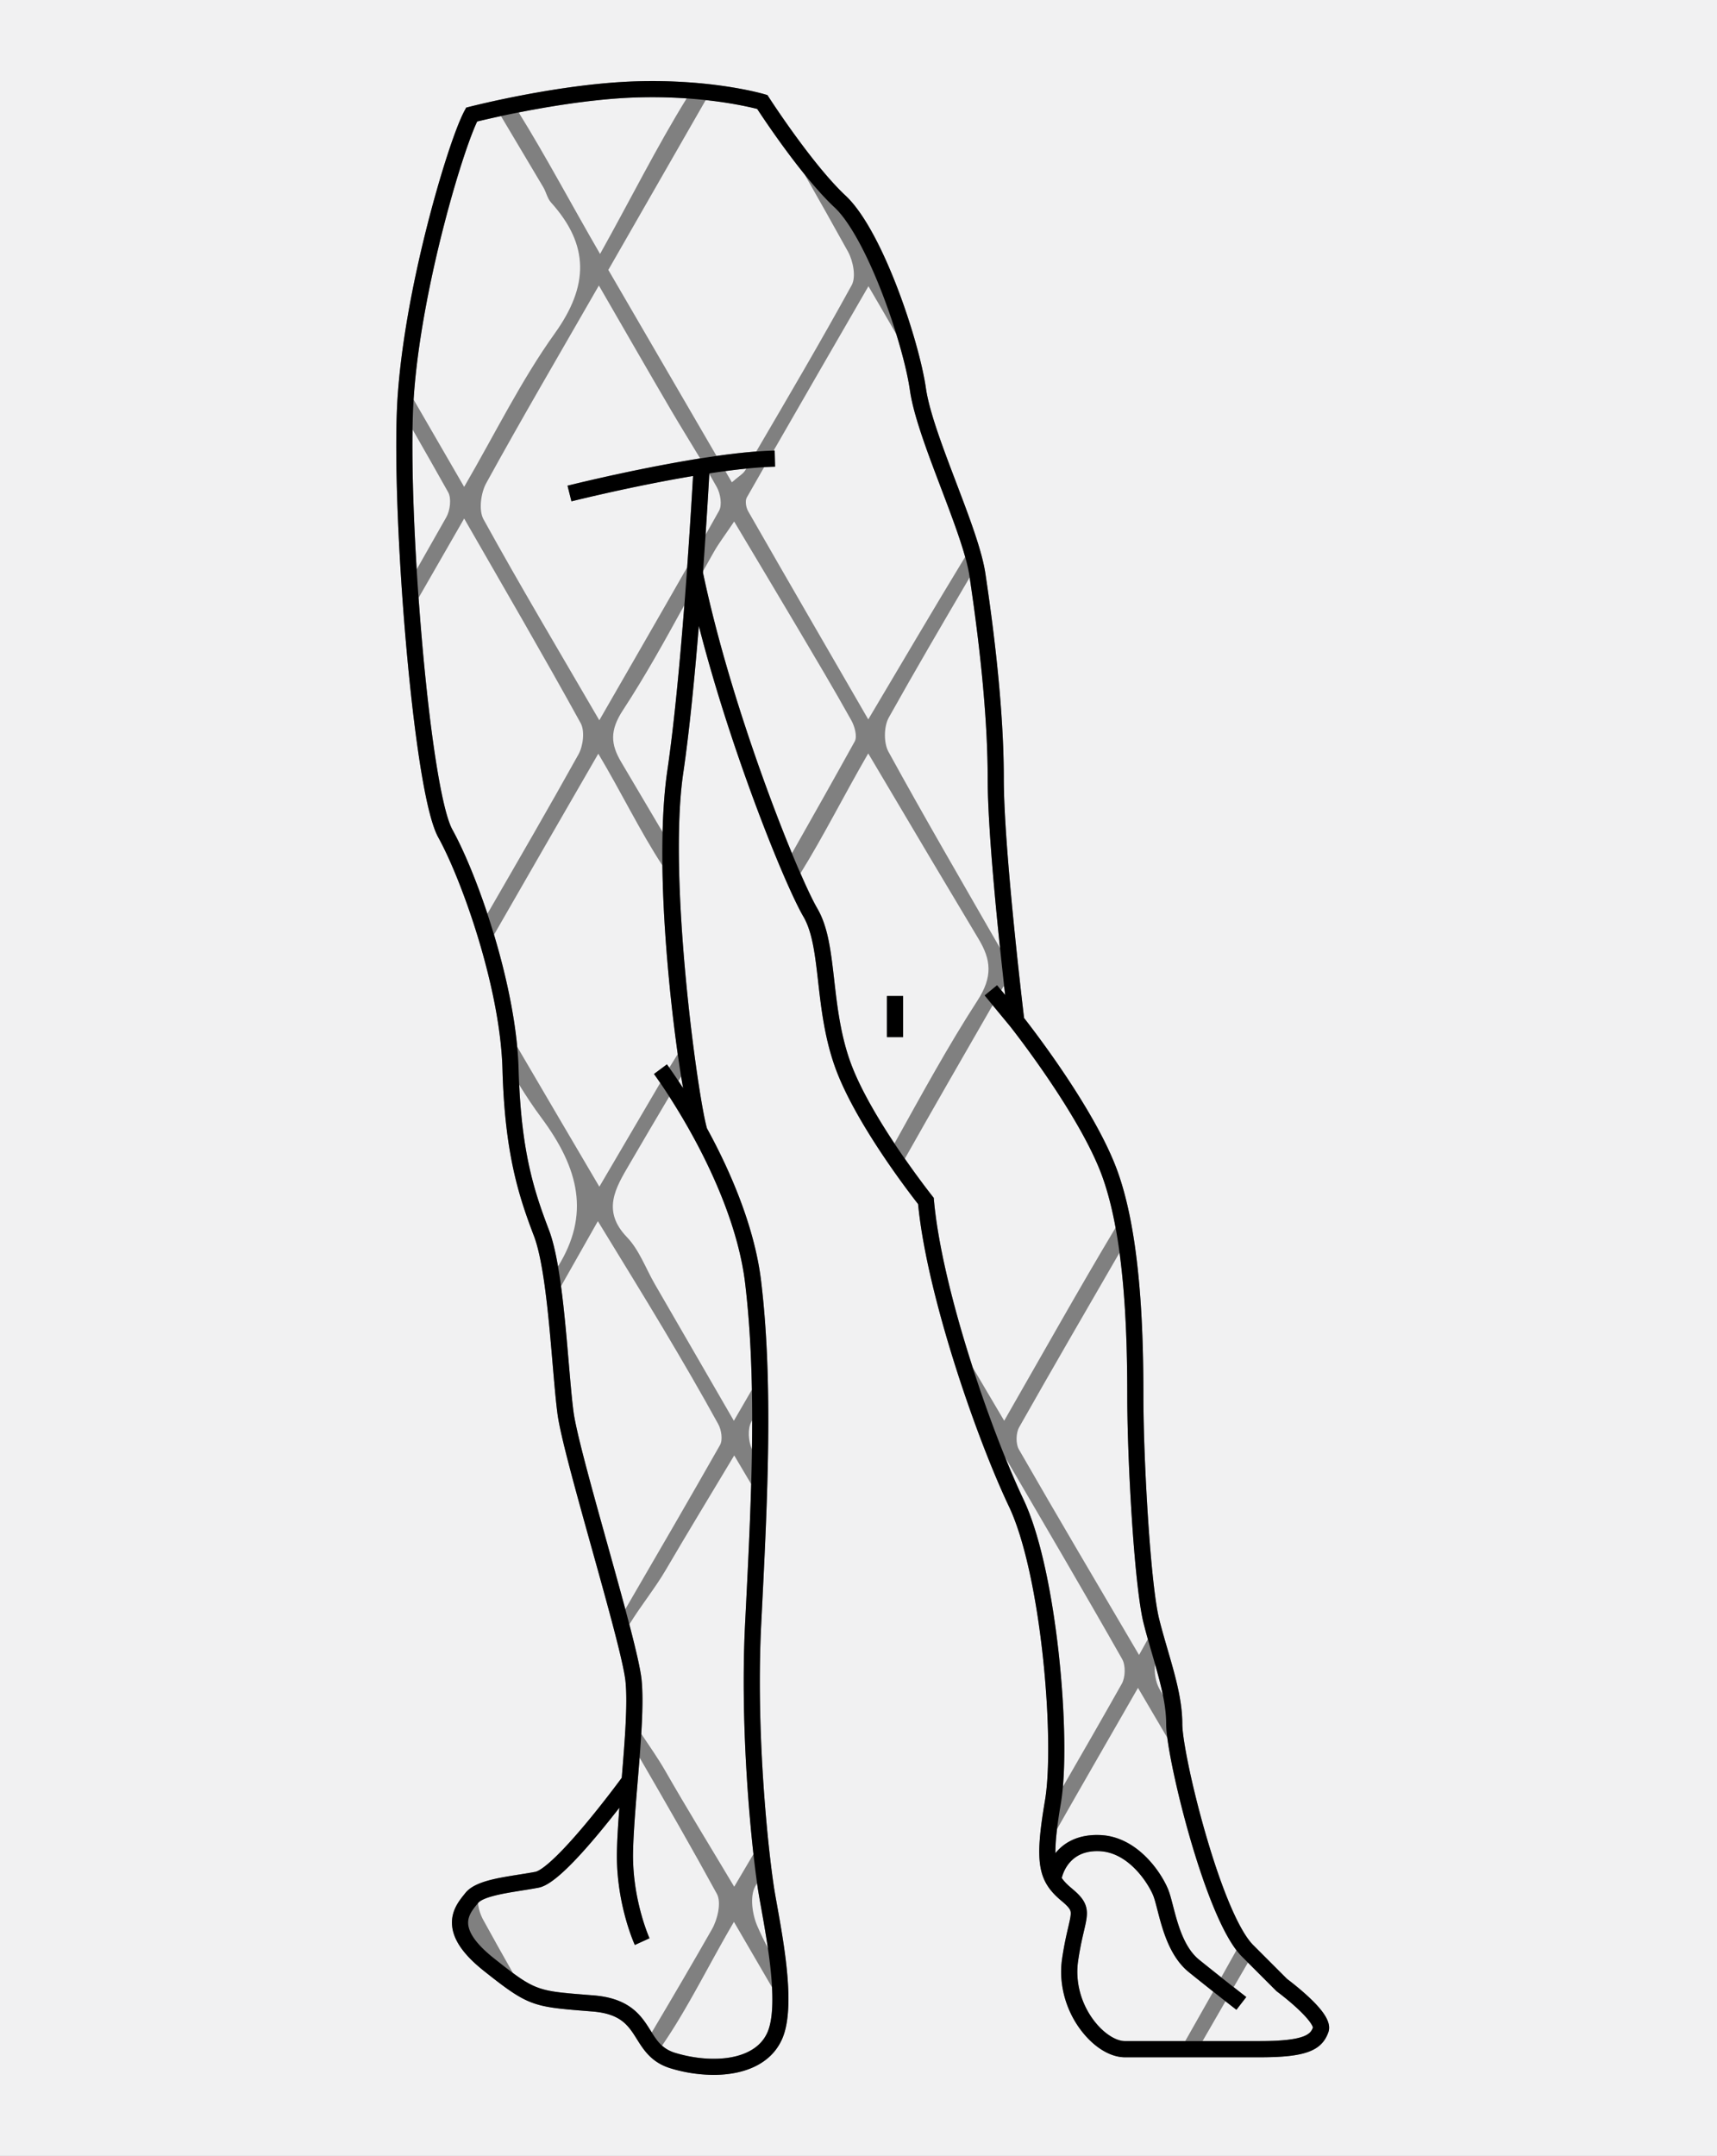 <svg id="Layer_1" data-name="Layer 1" xmlns="http://www.w3.org/2000/svg" viewBox="0 0 2873 3606"><rect x="0" y="0" width="2873" height="3606" fill="#808080" stroke="none"/><defs><style>.cls-1{fill:#f1f1f2;}</style></defs><title>Part 2</title><path class="cls-1" d="M2873,0H0V3606H2873ZM2108.43,3441H1882.49c-22.26,0-46.8-13.62-67.33-37.37-30.3-35.06-44.49-82.7-37.94-127.44,3.41-23.3,7.36-40.21,10.24-52.56,3-13,5-21.55,3.92-26.64-.8-3.64-3.69-8-15.19-17.62-40-33.31-45.14-64.67-27.64-167.73,8.35-49.15,7-143.52-3.46-240.42-11.7-108.52-32.37-200.1-56.69-251.27-54.68-115-137.39-353.62-152.14-506.06-16.68-21.28-107.19-139.14-139.44-230.5-17.24-48.85-22.83-98-27.77-141.28-5.07-44.55-9.46-83-24.76-109.13-15.77-26.89-51-106.4-91.15-217.4-25.1-69.42-57.56-166.39-83.74-268.69-7,85.88-15.87,176.62-26.05,245.71-26.26,178.21,24.64,544,39.68,594.74l-.1-.18c1.23,2.25,2.47,4.51,3.71,6.81,33.53,62.22,75.83,155.93,87,249,20.39,170.53,10.63,364.81,1.19,552.69l-1.11,22.09C1265,2892,1283.56,3079,1294.61,3153.6c1.32,8.89,3.41,20.58,5.84,34.13,12.2,68.12,30.65,171.06,8.51,222.14-18.85,43.5-65.19,60.61-114.93,60.62a251.09,251.09,0,0,1-71.78-10.94c-31.91-9.67-45.06-30.59-56.65-49-14.27-22.71-26.59-42.32-74.54-46.15l-11-.87c-88.9-7-97.38-8.94-170.57-67.12-32.95-26.19-50.24-50.5-52.86-74.32-2.76-25.08,11.19-42.35,20.42-53.78l1.58-2c15.25-19.06,51.53-24.8,89.93-30.88,9.6-1.52,18.68-3,27.22-4.58,4.78-.91,25-9.45,84.84-81.08,27.79-33.29,52.4-66.26,59.74-76.21,5.08-61.46,10.06-124.12,6.27-161.24-3.27-32-30.49-129.53-56.81-223.88-26.84-96.22-52.2-187.1-57-223.79-2.86-21.77-5.42-51.83-8.13-83.66-6.43-75.64-14.44-169.77-31.31-213.89-25.52-66.73-48.74-138.24-52.58-278.46-2.12-77.45-23.12-161.64-40.35-218.64-19.78-65.41-45.5-130.33-67.11-169.44-27.37-49.54-46.75-242.19-53.81-322.72C665.84,922,660,764,664.63,675.28c2.43-46.71,12.09-147.16,49.46-295.08,21.77-86.17,47.75-166.37,63.19-195l2.8-5.21,5.73-1.47c6.16-1.58,152.25-38.71,278.67-42.54,127.07-3.86,211.33,20.57,214.86,21.61l4.81,1.42,2.72,4.22c.72,1.12,72.53,112.19,128.06,164,62.25,58.1,123.23,244.1,134.36,322,5.65,39.52,28.37,99.29,50.35,157.09,22.3,58.64,43.36,114,49.21,153,20.43,136.18,30.78,251.53,30.78,342.83,0,112.75,29.87,366.66,33.92,400.55,17.53,22.37,120.73,156.49,156.77,257.41,38.46,107.7,42.91,266.17,42.91,376,0,105.2,11.83,313.72,26.4,372,4.32,17.3,9.34,34.53,14.19,51.2,12.6,43.31,24.51,84.22,24.51,124.4,0,23.65,15,100.86,39.2,184.36,27.46,94.71,56.4,162.21,79.39,185.21l56.75,56.74c3.87,2.89,20.08,15.2,35.77,29.8,28.36,26.39,38.59,44.82,33.17,59.73-5.82,16-16,25.94-32.88,32.22C2172.52,3438.13,2147.45,3441,2108.43,3441Z"/><path class="cls-1" d="M1945.88,2835.44c-3.4-16.87-8.1-34.23-13.2-52-1.81,13.51,1.13,30.2,7,40.85Z"/><path class="cls-1" d="M1704.83,2424.26c64.93,113.08,131.39,225.28,201.1,343.92q7.54-13.27,14.74-26.44c-2.51-8.93-5-18-7.24-27.11-15.53-62.1-27.21-272.46-27.21-378.56,0-69.41-1.78-158.51-12.93-240.87-57.86,99.93-113.45,195.73-168,292.11C1699.89,2396.92,1699.44,2414.87,1704.83,2424.26Z"/><path class="cls-1" d="M1768.73,3059.32c-2,16.29-2.84,29.45-2.69,40.32,10.51-13.34,33.06-32.28,75.58-30.31,60.34,2.81,100.08,60.06,112.66,89.94,3.06,7.26,5.59,17.06,8.53,28.42,7.57,29.28,17.94,69.38,43.67,90.13,12.76,10.29,25.57,20.48,37,29.56q12.76-22.72,25.37-45.36c-32.34-42.34-61.87-133.17-77.31-186.46-18.22-62.85-33.26-129.88-38.38-169q-24.3-41.33-49-83.38C1858.09,2903.56,1812.89,2981.58,1768.73,3059.32Z"/><path class="cls-1" d="M1712.78,2508.34c52.05,109.49,76.21,359.93,65.79,480.18,33.56-58.08,66.25-115,98.47-172.18,6.07-10.77,6.61-30.74.63-41.28-63.18-111.37-128.14-221.74-195.84-337.83C1692.67,2464,1703.16,2488.12,1712.78,2508.34Z"/><path class="cls-1" d="M1559.88,2000.23l2.53,3.17.36,4c7.09,79,33.54,182.84,64.92,280q26.07,44.08,52.6,89c63.9-111.34,123.62-218.11,186.38-323-5.57-30.23-12.69-58.83-21.79-84.3-36.82-103.09-151.83-248.88-154.79-252.63l-29.1-35.22c-49.63,86.32-98.8,171.36-146.94,256.75C1539.3,1974.3,1559.42,1999.66,1559.88,2000.23Z"/><path class="cls-1" d="M1486.6,1257.33c58.89,107.49,120.69,213.39,186.7,328.47-9.62-92-20.68-213.23-20.68-283.69,0-89.39-10.13-202.52-30.11-336.26-46.74,79.59-91.79,156.49-135.26,234.24C1478.89,1215,1478.43,1242.42,1486.6,1257.33Z"/><path class="cls-1" d="M1224.59,806.71c11.53-10.15,18.92-14.07,22.51-20.2l1.66-2.84q-16.53,1.67-35.16,4.16Z"/><path class="cls-1" d="M2050.63,3347.32q-19.28,33.29-38.42,66.65h96.22c77.84,0,84.81-12.89,88.47-22.78-.5-2-4.08-11.91-29-34.48-15.51-14.06-31-25.48-31.12-25.6l-.82-.6-47.82-47.82q-11.93,20.52-23.85,41.05c12.65,9.91,20.93,16.33,21.11,16.47l-16.53,21.35C2068.72,3361.43,2061.66,3356,2050.63,3347.32Z"/><path class="cls-1" d="M1452.84,1203.31c56.43-94.74,108.61-183.93,162.13-271.84-9.36-33.5-25.16-75.06-40.57-115.6-22.5-59.18-45.77-120.37-51.84-162.86-3.55-24.82-11.73-58.24-22.68-93.77-15.26-26.47-30.75-53.28-46.74-80.47-54.36,94-106.87,184.66-158.58,274.73l1.71,0,.64,27c-5.73.14-11.83.4-18.25.79q-14.57,25.42-29.07,50.84c-3.16,5.54-1.34,16.69,2.22,22.9C1317.35,969.4,1383.52,1083.49,1452.84,1203.31Z"/><path class="cls-1" d="M1367.58,1519.3c18.19,31,22.87,72.14,28.29,119.73,4.77,41.9,10.18,89.38,26.4,135.35,15.48,43.85,46,95.4,74.43,138.17,46.44-83.69,89.86-163.29,139-239.17,25.74-39.76,22.57-68,1.86-102.58q-39.88-66.66-79.66-133.38c-33.64-56.57-67.16-113.2-105.13-177.23-41.11,71-74.84,138.57-113.36,200.53C1351.34,1488.05,1361.15,1508.33,1367.58,1519.3Zm116.54,146.6h27v68.73h-27Z"/><path class="cls-1" d="M1145.1,1012.1c-32.72,59.57-65.6,119-102.72,175.69-22.37,34.14-20.56,57.12-2.94,86.88,23,38.86,46,77.72,69.23,117.05,1.14-45.12,4.39-78.74,8-103.08C1128,1211.34,1137.73,1106.55,1145.1,1012.1Z"/><path class="cls-1" d="M1112.64,2961.08c37.09,64.71,76.21,128.25,115.88,194.69q16.36-27.66,32.21-54.56c-10.32-92.64-21.12-242.93-14-384.78l1.11-22.1c3.53-70.3,7.11-141.5,9.12-211.94q-14.08-23.85-28.41-48c-38.66,64.53-77.34,127.95-114.84,192.06-17.56,30-42.14,60.31-60.66,90.63,10.89,41.67,18.66,74.94,20.45,92.47,2.39,23.38,1.59,55.29-.53,90.42C1086.63,2920.45,1101,2940.85,1112.64,2961.08Z"/><path class="cls-1" d="M1767.26,3115.82c3.13,20.82,12.13,31,26.21,42.79,12.94,10.79,21.52,20,24.28,32.57,2.43,11.06-.13,22-4,38.56-2.93,12.54-6.58,28.16-9.82,50.33-5.43,37.08,6.41,76.66,31.65,105.87,14.94,17.29,32.91,28,46.9,28h100.74q23.73-41.73,46.9-82.77c-12.37-9.76-26.51-21-40.59-32.36-32.69-26.36-44.35-71.46-52.86-104.39-2.67-10.33-5-19.25-7.27-24.7-8.28-19.66-40.41-71.19-89-73.45-44-2-56.66,25.14-57.17,26.3l.07-.16Z"/><path class="cls-1" d="M1267.42,3222.11c5.43,12.37,11.32,24.55,17.5,36.6-3.49-24.06-7.63-47.15-11-66.22-2.46-13.75-4.59-25.63-6-34.93-.38-2.53-.76-5.2-1.15-8-1.06,2-2.14,3.91-3.2,5.86C1254.37,3172.37,1258.85,3202.59,1267.42,3222.11Z"/><path class="cls-1" d="M1675.36,1656.29l6.51,7.88c-.45-3.93-.92-8.07-1.4-12.39l-1.26-2.18Z"/><path class="cls-1" d="M1198.88,762.53c23.15-3.27,45.73-5.89,66.63-7.49,54-92.26,108.22-184.43,159.64-278.13,7.52-13.71,2.37-40.42-6.22-56-23.87-43.19-48.13-86.18-72.94-129.7-36.46-45.09-69.21-94.17-79-109.07-11.14-2.86-41.67-10-86.1-14.83l-163,284.13Z"/><path class="cls-1" d="M933.69,2118.33c53.59-86.35,35.75-163.34-28.13-249.18-13.07-17.57-25.18-35.85-36.81-54.75,5.65,118.56,25.95,180.61,49.82,243C924.61,2073.22,929.55,2094.34,933.69,2118.33Z"/><path class="cls-1" d="M1149,164.52c-25-1.73-53.14-2.53-83.72-1.6C997.42,165,922.11,177.28,867.84,188c46.29,74.55,88.06,153.72,136.24,236.78C1055.73,332.27,1099,245.4,1149,164.52Z"/><path class="cls-1" d="M809,868.55c61.1,110.79,125.92,219.52,193.81,336.22,50.63-88.06,99.4-172.31,147-255.9C1154.72,880,1158.1,823,1159.62,796c-24.23,4.06-50.24,8.88-77.83,14.43-69.61,14-125.09,27.85-125.64,28l-6.55-26.19c6.43-1.61,115.47-28.71,221.89-45.59-16-26.71-32.55-53.16-48.31-80-39.49-67.39-78.34-135.16-121.09-209.06C934.62,595,872.62,700.73,813.63,808.07,804.55,824.59,800.72,853.45,809,868.55Z"/><path class="cls-1" d="M865.47,1751c44.73,76.5,90.28,153.78,137.4,233.94l101.94-173.72c-6.51-9.51-10.44-14.81-10.55-15l21.67-16.11c.27.36,1.69,2.28,4.06,5.61,4.64-7.57,9.37-15.12,14.06-22.64-5.72-40.34-11.49-89.05-16.07-140.08-6.22-69.32-9-127.26-9.62-175.42-37.56-57.5-68.58-122-107.25-186.91C940,1366.54,882.88,1465.3,826.64,1563.38,845,1624.4,859.81,1690.63,865.47,1751Z"/><path class="cls-1" d="M697.23,952.34q25-43.73,49.63-87.38c6.33-11.24,8.8-31.35,3-41.7q-29.49-52.54-59.6-105C689.29,780.66,691.79,863.53,697.23,952.34Z"/><path class="cls-1" d="M928.38,557.53c56.85-79.33,58.07-147.39-6.32-218.8-6.19-6.86-8.15-17.36-13-25.6-23.38-39.4-46.83-78.77-70.83-119-18.45,4-32.38,7.26-39.76,9.05-12.94,27.27-36,96-58.17,183.65C713.94,491,696.93,590.54,692.07,668.33c27.69,47.87,55.86,96.35,84.58,146.05C828.6,725.08,871.79,636.5,928.38,557.53Z"/><path class="cls-1" d="M706.4,1075.46c14.17,161.69,33.54,281.25,50.54,312,18.15,32.85,39.53,83.34,58.65,140.94,53-91.67,103.45-178.69,152.34-266.56,7.87-14.15,10.9-39.17,3.69-52.27C909.08,1096,843.68,984,776.66,867.29c-25.85,45.1-51.26,89.16-76.27,132.68C702.18,1025,704.19,1050.24,706.4,1075.46Z"/><path class="cls-1" d="M1203.2,854.28c5.39-9.63,2.29-28.43-3.66-39.22q-6.22-11.27-12.69-22.41c-1,17.94-3.14,54.74-6.25,101.85Q1191.94,874.4,1203.2,854.28Z"/><path class="cls-1" d="M1258.22,2424.07q.36-24.34.37-48.46l-1.44,2.6C1250.79,2389.71,1252.12,2410.77,1258.22,2424.07Z"/><path class="cls-1" d="M1278.53,1306.38c16.44,45.48,32.47,86.64,46.63,120.82,35.45-62.52,70.46-124.65,105-187,4.64-8.38-.1-25.37-5.72-35.43-29-52-59.56-103.24-89.91-154.53-33.68-56.91-67.72-113.61-106.1-177.92-15.44,23-25.67,36.3-33.89,50.76q-9.14,16.07-18.12,32.24l-.17,2.37C1203.59,1087.68,1246.94,1219,1278.53,1306.38Z"/><path class="cls-1" d="M1130.08,3433.7c31.78,9.63,65.77,12.29,93.24,7.3,21.16-3.85,48.9-14.24,60.87-41.87,7.65-17.65,9.2-44.87,7.62-75.07l-63.73-109.49c-43.3,73.91-77.2,144.51-120.29,207A57.21,57.21,0,0,0,1130.08,3433.7Z"/><path class="cls-1" d="M993.21,3337.42c61.46,4.92,80.19,34.74,95.25,58.7l2.12,3.36c34.55-58.26,68.06-115.25,100.77-172.68,9.37-16.45,16-44.78,8.21-59-41.16-75.38-84-149.82-129.38-228-1.07,13.81-2.23,27.8-3.37,41.68-3.51,42.37-6.82,82.38-7.56,115.11-1.82,79.91,27.21,144.71,27.51,145.36l-24.56,11.21c-1.3-2.85-31.9-70.83-29.94-157.19.49-21.66,2.06-46.2,4.07-72.38-10.12,13-22.22,28.24-35,43.51-63.32,75.84-87.69,87.86-100.51,90.3-9,1.71-18.67,3.24-28.06,4.73-26.92,4.26-63.7,10.09-72.82,20.8.34,9.16,4.31,20.41,8.53,28.1q24.55,44.74,49.81,89.09c40.39,29.88,55.19,31.05,123.89,36.48Z"/><path class="cls-1" d="M1143,1820c-1.07-6-2.18-12.48-3.3-19.38l-4.46,7.49Q1138.9,1813.58,1143,1820Z"/><path class="cls-1" d="M938.71,2151.4c5.53,41.16,9.42,86.81,12.86,127.29,2.68,31.51,5.21,61.28,8,82.43,4.58,34.8,30.85,129,56.26,220.05,10.8,38.71,21.36,76.58,30.46,110.44,53.76-92.38,106.61-183.23,158.51-274.61,4.84-8.53,2.34-25.27-2.9-34.82-29.49-53.69-60.37-106.65-91.75-159.29-35.1-58.88-71.24-117.15-109.76-180.32C979.36,2079.48,958.9,2115.7,938.71,2151.4Z"/><path class="cls-1" d="M1049,2069.27c20.62,21.41,31.44,52.24,46.78,78.76,42.5,73.49,85,147,132.17,228.42l30.18-52c-1.14-61.45-4.53-121.26-11.34-178.23-10.61-88.75-51.38-179-83.71-239-15.72-29.19-31-54.28-43.19-73.18-22.6,38.05-44.78,75.64-66.71,113.35C1030.59,1986.19,1006.16,2024.78,1049,2069.27Z"/><rect x="1484.12" y="1665.98" width="27" height="68.73"/><path d="M2189.42,3339.88c-15.69-14.6-31.9-26.91-35.77-29.8l-56.74-56.74c-23-23-51.93-90.5-79.39-185.21-24.21-83.5-39.2-160.71-39.2-184.36,0-40.18-11.9-81.09-24.51-124.4-4.85-16.67-9.87-33.9-14.19-51.2-14.58-58.3-26.4-266.81-26.4-372,0-109.83-4.45-268.31-42.91-376-36-100.92-139.24-235-156.77-257.41-4-33.89-33.92-287.8-33.92-400.55,0-91.3-10.36-206.64-30.78-342.83-5.85-39-26.91-94.36-49.21-153-22-57.8-44.7-117.57-50.35-157.09-11.13-77.88-72.11-263.88-134.36-322-55.54-51.83-127.35-162.91-128.06-164l-2.72-4.22-4.81-1.42c-3.52-1-87.79-25.47-214.86-21.61C938.06,139.84,792,177,785.81,178.55L780.08,180l-2.8,5.21c-15.44,28.68-41.43,108.88-63.19,195-37.36,147.92-47,248.37-49.46,295.08C660,764.1,665.84,922.11,679.5,1077.9c7.06,80.53,26.43,273.18,53.81,322.72,21.61,39.11,47.32,104,67.11,169.44,17.24,57,38.23,141.19,40.35,218.64,3.85,140.22,27.07,211.73,52.58,278.46,16.87,44.12,24.88,138.26,31.31,213.89,2.71,31.83,5.26,61.89,8.13,83.66,4.83,36.69,30.18,127.57,57,223.79,26.32,94.34,53.54,191.9,56.81,223.88,3.8,37.12-1.19,99.78-6.27,161.24-7.34,9.95-31.95,42.92-59.74,76.21-59.8,71.63-80.06,80.17-84.84,81.08-8.55,1.63-17.62,3.06-27.22,4.58-38.41,6.08-74.68,11.82-89.93,30.88l-1.58,2c-9.23,11.43-23.19,28.7-20.42,53.78,2.63,23.82,19.92,48.13,52.86,74.32,73.19,58.18,81.67,60.09,170.57,67.12l11,.87c48,3.84,60.27,23.45,74.54,46.15,11.6,18.46,24.74,39.38,56.65,49a251.09,251.09,0,0,0,71.78,10.94c49.74,0,96.08-17.11,114.93-60.62,22.13-51.08,3.69-154-8.51-222.14-2.43-13.54-4.52-25.23-5.84-34.13-11-74.58-29.64-261.64-20.93-435.82l1.11-22.09c9.44-187.88,19.2-382.16-1.19-552.69-11.13-93.1-53.44-186.81-87-249-1.24-2.3-2.47-4.57-3.71-6.81l.1.18c-15-50.77-65.94-416.52-39.68-594.74,10.18-69.09,19-159.84,26.05-245.71,26.18,102.3,58.64,199.26,83.74,268.69,40.13,111,75.38,190.5,91.15,217.4,15.31,26.11,19.69,64.58,24.76,109.13,4.93,43.32,10.53,92.43,27.77,141.28,32.25,91.36,122.76,209.23,139.44,230.5,14.75,152.44,97.46,391,152.14,506.06,24.32,51.17,45,142.75,56.69,251.27,10.45,96.9,11.81,191.27,3.46,240.42-17.5,103.06-12.33,134.41,27.64,167.73,11.5,9.58,14.39,14,15.19,17.62,1.12,5.08-.89,13.66-3.92,26.64-2.88,12.35-6.83,29.27-10.24,52.56-6.55,44.74,7.64,92.38,37.94,127.44,20.52,23.75,45.06,37.37,67.33,37.37h225.94c39,0,64.1-2.84,81.29-9.22,16.92-6.28,27.06-16.21,32.88-32.22C2228,3384.7,2217.78,3366.27,2189.42,3339.88Zm-81,74.17H1882.48c-14,0-32-10.74-46.9-28-25.25-29.21-37.08-68.79-31.65-105.87,3.25-22.17,6.89-37.79,9.82-50.33,3.87-16.56,6.42-27.51,4-38.56-2.76-12.57-11.33-21.78-24.28-32.57-14.09-11.74-23.09-22-26.21-42.79v13.46l9.17,12.75c.52-1.16,9-48.5,63.93-45.73,48.61,2.45,80.75,53.79,89,73.45,2.29,5.44,4.6,14.37,7.27,24.7,8.51,32.93,20.18,78,52.86,104.39,39.22,31.63,79,62.41,79.35,62.71l16.53-21.35c-.39-.31-39.92-30.92-78.93-62.38-25.73-20.75-36.1-60.85-43.67-90.13-2.94-11.35-5.47-21.16-8.53-28.42-12.58-29.88-52.32-87.14-112.66-89.94-42.52-2-65.07,17-75.58,30.31-.28-19.18,2.66-45.44,9.12-83.49,17.72-104.37-5.92-389-62.39-507.8-54.29-114.21-136.63-351.81-150-500.9l-.36-4-2.53-3.17c-1-1.3-104.28-131.43-137.6-225.85-16.22-46-21.63-93.45-26.4-135.35-5.42-47.59-10.1-88.7-28.3-119.73-15.64-26.69-51.25-108.39-89-212.92-31.59-87.37-74.94-218.7-102.28-348.72,5.59-77.62,9.29-141.35,10.66-166,44.24-6.72,81.44-10.54,110-11.21l-.64-27c-121.69,2.87-337.52,56.52-346.65,58.8l6.55,26.19c.55-.14,56-14,125.64-28,27.59-5.56,53.6-10.37,77.83-14.43-3.92,69.27-20,336.81-43,492.64-8.13,55.15-14.49,157.94,1.35,334.42,7,78.46,16.91,151.46,25.06,196.93-15.62-24.3-26.33-38.76-27.11-39.81l-21.67,16.11c.33.45,33.53,45.33,68.81,110.85,32.33,60.06,73.1,150.28,83.71,239,20.12,168.26,10.41,361.38,1,548.13l-1.11,22.1c-8.81,176.29,10,365.64,21.19,441.13,1.38,9.29,3.51,21.17,6,34.93,10.92,61,29.21,163,10.32,206.64-12,27.63-39.71,38-60.87,41.87-27.47,5-61.45,2.33-93.24-7.3-22.25-6.74-30.8-20.35-41.62-37.57-15.06-24-33.79-53.79-95.25-58.7l-11-.87c-84.14-6.65-87.42-6.91-155.9-61.34-26.65-21.18-41.06-40.07-42.83-56.14-1.53-13.9,7-24.5,14.59-33.85l1.66-2.06c8.72-10.89,45.91-16.78,73.07-21.08,9.39-1.49,19.09-3,28.06-4.73,12.82-2.44,37.2-14.46,100.51-90.3,12.75-15.27,24.84-30.48,35-43.51-2,26.18-3.58,50.72-4.07,72.38-2,86.36,28.64,154.33,29.94,157.19l24.56-11.21c-.29-.65-29.32-65.45-27.51-145.36.74-32.72,4.06-72.74,7.56-115.11,5.34-64.46,10.85-131.13,6.69-171.87-3.5-34.27-29.81-128.56-57.66-228.38-25.41-91.08-51.69-185.26-56.26-220.05-2.78-21.15-5.31-50.92-8-82.43-6.58-77.33-14.76-173.57-33-221.25C893,1990.59,871.49,1924.11,867.76,1788c-3.76-137.22-66.78-320.7-110.82-400.4-17-30.77-36.37-150.32-50.54-312C692.84,920.89,687,764.36,691.59,676.76c4.11-79,21.4-181.9,48.67-289.87,22.15-87.67,45.23-156.38,58.17-183.65,28.83-7,157.5-36.93,266.86-40.24,106-3.22,182.55,14.34,201.72,19.26,14.23,21.71,77.26,116,129.49,164.76,23.83,22.24,52.61,74,79,142,22.75,58.7,41.24,123.11,47.09,164.09,6.07,42.49,29.34,103.69,51.84,162.86,20.81,54.73,42.33,111.32,47.74,147.42,20.23,134.86,30.49,248.86,30.49,338.82,0,93.59,19.52,276.69,29.24,362.06l-13.54-16.39L1647.5,1665l42.59,51.55c3,3.74,118,149.53,154.79,252.63,37.05,103.75,41.34,259.09,41.34,366.92,0,106.1,11.68,316.46,27.21,378.56,4.45,17.8,9.54,35.28,14.46,52.2,12.05,41.41,23.43,80.52,23.43,116.86,0,29.73,17.69,114,40.27,191.88,16.86,58.15,50.48,161,86.23,196.78l58.16,58.16.82.6c.15.11,15.61,11.54,31.12,25.6,24.9,22.57,28.48,32.47,29,34.48C2193.23,3401.16,2186.27,3414,2108.42,3414Z"/></svg>